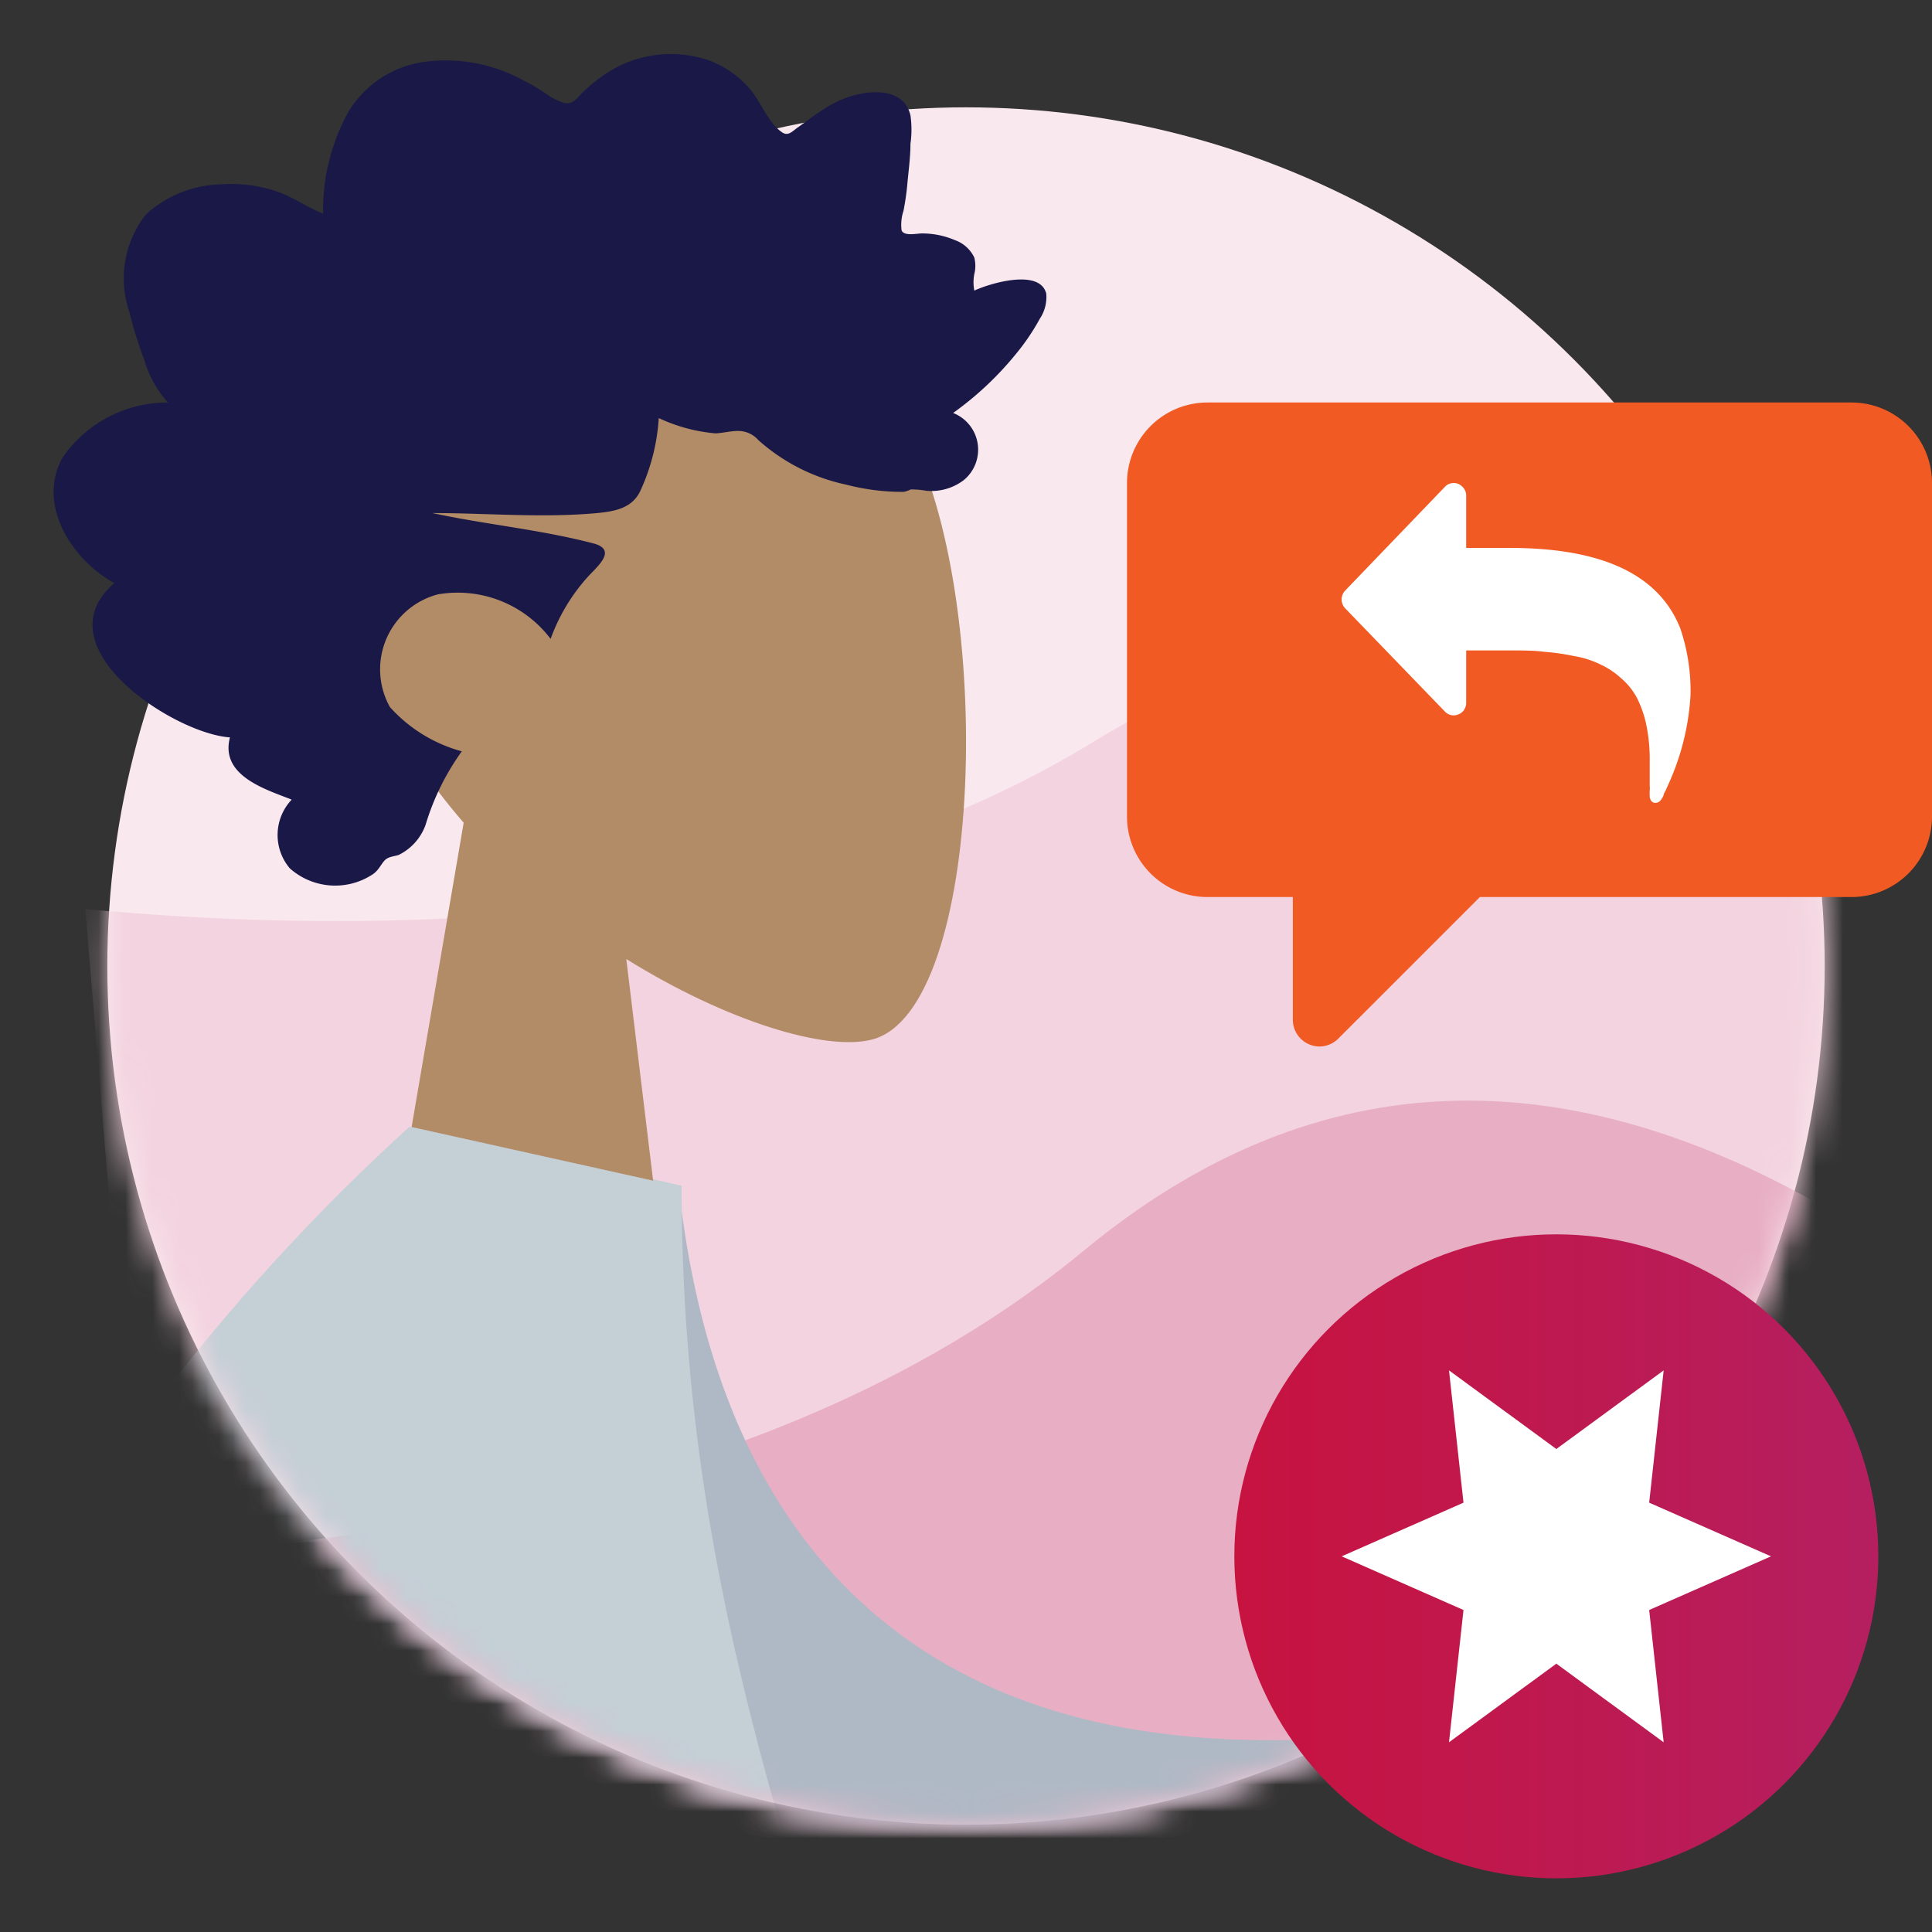 <svg id="Layer_1" data-name="Layer 1" xmlns="http://www.w3.org/2000/svg" xmlns:xlink="http://www.w3.org/1999/xlink" viewBox="0 0 72 72"><rect x="0" y="0" width="72" height="72" fill="#333333" stroke="none"/><defs><mask id="mask" x="3.18" y="4" width="74.92" height="67.66" maskUnits="userSpaceOnUse"><g id="mask-2"><circle id="path-1" cx="36" cy="36" r="32" style="fill:#fff"/></g></mask><mask id="mask-2-2" x="4" y="4" width="79" height="91" maskUnits="userSpaceOnUse"><g id="mask-2-3" data-name="mask-2"><circle id="path-1-2" data-name="path-1" cx="36" cy="36" r="32" style="fill:#fff"/></g></mask><mask id="mask-3" x="-21.33" y="4" width="89.33" height="104.84" maskUnits="userSpaceOnUse"><g id="mask-2-4" data-name="mask-2"><circle id="path-1-3" data-name="path-1" cx="36" cy="36" r="32" style="fill:#fff"/></g></mask><linearGradient id="linear-gradient" x1="-568.29" y1="-1743.08" x2="-567.29" y2="-1743.08" gradientTransform="matrix(24, 0, 0, -24, 13685, -41776)" gradientUnits="userSpaceOnUse"><stop offset="0" stop-color="#c71340"/><stop offset="1" stop-color="#b51f60"/></linearGradient></defs><title>Badges-Replies-Level 6</title><g id="Badges_Replies_Level-6" data-name="Badges/Replies/Level-6"><g id="Background"><g id="Mask-4" data-name="Mask"><circle id="path-1-4" data-name="path-1" cx="36" cy="36" r="32" style="fill:#f9e8ee"/></g><g style="mask:url(#mask)"><path id="Path" d="M68.36,29.87Q54.59,19.16,40.81,27.61T3.18,33.88L6.29,71.66,78.1,68.4Z" style="fill:#f3d3df;fill-rule:evenodd"/></g><g style="mask:url(#mask-2-2)"><path id="Path-2" data-name="Path" d="M68,45q-15.13-8.7-27.6,1.6T4,58l8.33,37L83,81.78Z" style="fill:#e8aec3;fill-rule:evenodd"/></g><g style="mask:url(#mask-3)"><g id="Body_Long-Sleeve" data-name="Body/Long-Sleeve"><path id="Skin" d="M-3,69.47l8,0Q-8.23,99.41-8.79,100.82c-.85,2.11.95,5.34,1.71,7.07-2.5,1.12-2.23-3-5.39-1.57-2.89,1.35-5.08,3.79-8.41,1.73-.41-.26-.86-1.21.23-2,2.7-1.86,6.59-5.12,7.12-6.19Q-12.46,97.7-3,69.47Zm68.19-7.06c-1.62,1.36-3.27,2.87-3,3.59s1.8.46,2,1.58q.25,1.11-7.36.36L45.1,72.63,42.5,66.1l14.5-2a31.46,31.46,0,0,1,8-3.29C65.69,60.8,66.78,61.05,65.15,62.41Z" style="fill:#997659;fill-rule:evenodd"/><path id="Clothes-Back" d="M19,43.84l6.3.43c1.55,14.09,10,23,28.9,20L56.69,82.4C39,84.7,23.52,77.59,20.34,58.34A81.84,81.84,0,0,1,19,43.84Z" style="fill:#afb9c5;fill-rule:evenodd"/><path id="Clothes" d="M15.87,42h0l9.53,2.19c0,16.2,5.05,26.63,7.77,38.49l.14.64H7.56Q7,89.6,6.86,96.24H-12.43Q-5.88,61.19,15.25,42h.62Z" style="fill:#c5cfd6;fill-rule:evenodd"/><path id="Shade" d="M11.62,59.81q-1,15.41,1.18,23.52H7.56A128.15,128.15,0,0,1,11.5,60.24Z" style="fill-opacity:0.1;fill-rule:evenodd"/></g></g></g><g id="Head"><path d="M33.84,16.14c3.25,6.09,2.86,21.51-1.34,22.6-1.72.45-5.43-.68-9.16-3l1,8.26-9-2,1.94-11.34c-2.68-3.08-4.52-6.88-4.22-11.16C13.87,7.41,30.59,10.06,33.84,16.14Z" style="fill:#b28b67;fill-rule:evenodd"/><path id="hair" d="M6.26,15a4,4,0,0,1-.88-1.58,15.65,15.65,0,0,1-.56-1.8A3.86,3.86,0,0,1,5.43,8,4.29,4.29,0,0,1,8.24,6.87a5.31,5.31,0,0,1,2,.24c.64.2,1.18.61,1.8.85A7.57,7.57,0,0,1,13,4.14a3.94,3.94,0,0,1,2.93-1.85,6,6,0,0,1,3.56.7,6.56,6.56,0,0,1,.81.47,2.41,2.41,0,0,0,.71.37c.29.07.43-.09.62-.3a5.5,5.5,0,0,1,.73-.63,4.38,4.38,0,0,1,4-.67A3.72,3.72,0,0,1,28,3.38c.38.47.64,1.22,1.16,1.56.22.14.37-.05.57-.19s.58-.43.89-.63A3.92,3.92,0,0,1,32,3.51c.72-.16,1.72-.12,1.93.79a3.76,3.76,0,0,1,0,1.06c0,.48-.07,1-.11,1.43a9.83,9.83,0,0,1-.15,1.07,1.64,1.64,0,0,0-.07.73c.11.23.59.1.79.11a3.11,3.11,0,0,1,1.2.25,1.27,1.27,0,0,1,.72.65,1.26,1.26,0,0,1,0,.61,1.63,1.63,0,0,0,0,.62c.55-.26,2.44-.84,2.68.11a1.45,1.45,0,0,1-.24.94,8.24,8.24,0,0,1-.88,1.3,12,12,0,0,1-2.35,2.21,1.47,1.47,0,0,1,.4,2.5,2,2,0,0,1-1.4.4,3.1,3.1,0,0,0-.58-.05,1.11,1.11,0,0,1-.26.09,8.28,8.28,0,0,1-2.15-.27,7.13,7.13,0,0,1-3.27-1.66,1,1,0,0,0-.76-.34c-.28,0-.56.08-.84.09a6.24,6.24,0,0,1-2.11-.57,7.58,7.58,0,0,1-.69,2.72c-.31.66-1,.76-1.6.82-2.05.19-4.1,0-6.15,0,2,.43,4,.61,6,1.13.88.23.21.81-.17,1.21a7,7,0,0,0-1.42,2.35,4.34,4.34,0,0,0-4.2-1.66,2.89,2.89,0,0,0-1.79,4.2A5.56,5.56,0,0,0,17.21,28a9.22,9.22,0,0,0-1.35,2.74,2,2,0,0,1-1,1.12c-.18.06-.39.06-.53.21s-.22.37-.45.52a2.54,2.54,0,0,1-3.08-.23,1.92,1.92,0,0,1,.07-2.56c-.95-.38-2.68-.88-2.3-2.32-2.07-.13-7.07-3.37-4.31-5.75-1.52-.83-2.91-2.86-1.94-4.66A4.75,4.75,0,0,1,6.26,15" style="fill:#191847;fill-rule:evenodd"/></g><g id="Speech-bubble"><path d="M69,15H45a3,3,0,0,0-3,3V30.43a3,3,0,0,0,3,3h3.18V38a1,1,0,0,0,1,1,1,1,0,0,0,.7-.3l5.27-5.27H69a3,3,0,0,0,3-3V18a3,3,0,0,0-3-3" style="fill:#f15a22;fill-rule:evenodd"/><path id="Path-3" data-name="Path" d="M62.62,23.42c-.79-2-2.9-3-6.35-3H54.64V18.48a.45.45,0,0,0-.14-.34.45.45,0,0,0-.32-.14.45.45,0,0,0-.33.14L50.14,22a.48.48,0,0,0,0,.68l3.71,3.84a.45.45,0,0,0,.33.14.49.49,0,0,0,.33-.14.48.48,0,0,0,.13-.34V24.24h1.63c.47,0,.9,0,1.27.05a8.39,8.39,0,0,1,1.12.16,3.49,3.49,0,0,1,1,.32,3,3,0,0,1,.77.52A2.52,2.52,0,0,1,61,26a4.09,4.09,0,0,1,.35,1,6.28,6.28,0,0,1,.13,1.36c0,.28,0,.58,0,.92a.77.77,0,0,1,0,.18,1.64,1.64,0,0,0,0,.2.31.31,0,0,0,.06.19.19.19,0,0,0,.17.07.25.25,0,0,0,.2-.13.61.61,0,0,0,.09-.16c0-.07.07-.14.1-.23l.08-.18A9.29,9.29,0,0,0,63,25.92,7.23,7.23,0,0,0,62.62,23.42Z" style="fill:#fff"/></g><g id="Level"><circle id="Oval" cx="58" cy="58" r="12" style="fill:url(#linear-gradient)"/><polygon id="Star" points="58 62 54 64.93 54.54 60 50 58 54.54 56 54 51.07 58 54 62 51.07 61.46 56 66 58 61.46 60 62 64.93 58 62" style="fill:#fff;fill-rule:evenodd"/></g></g></svg>